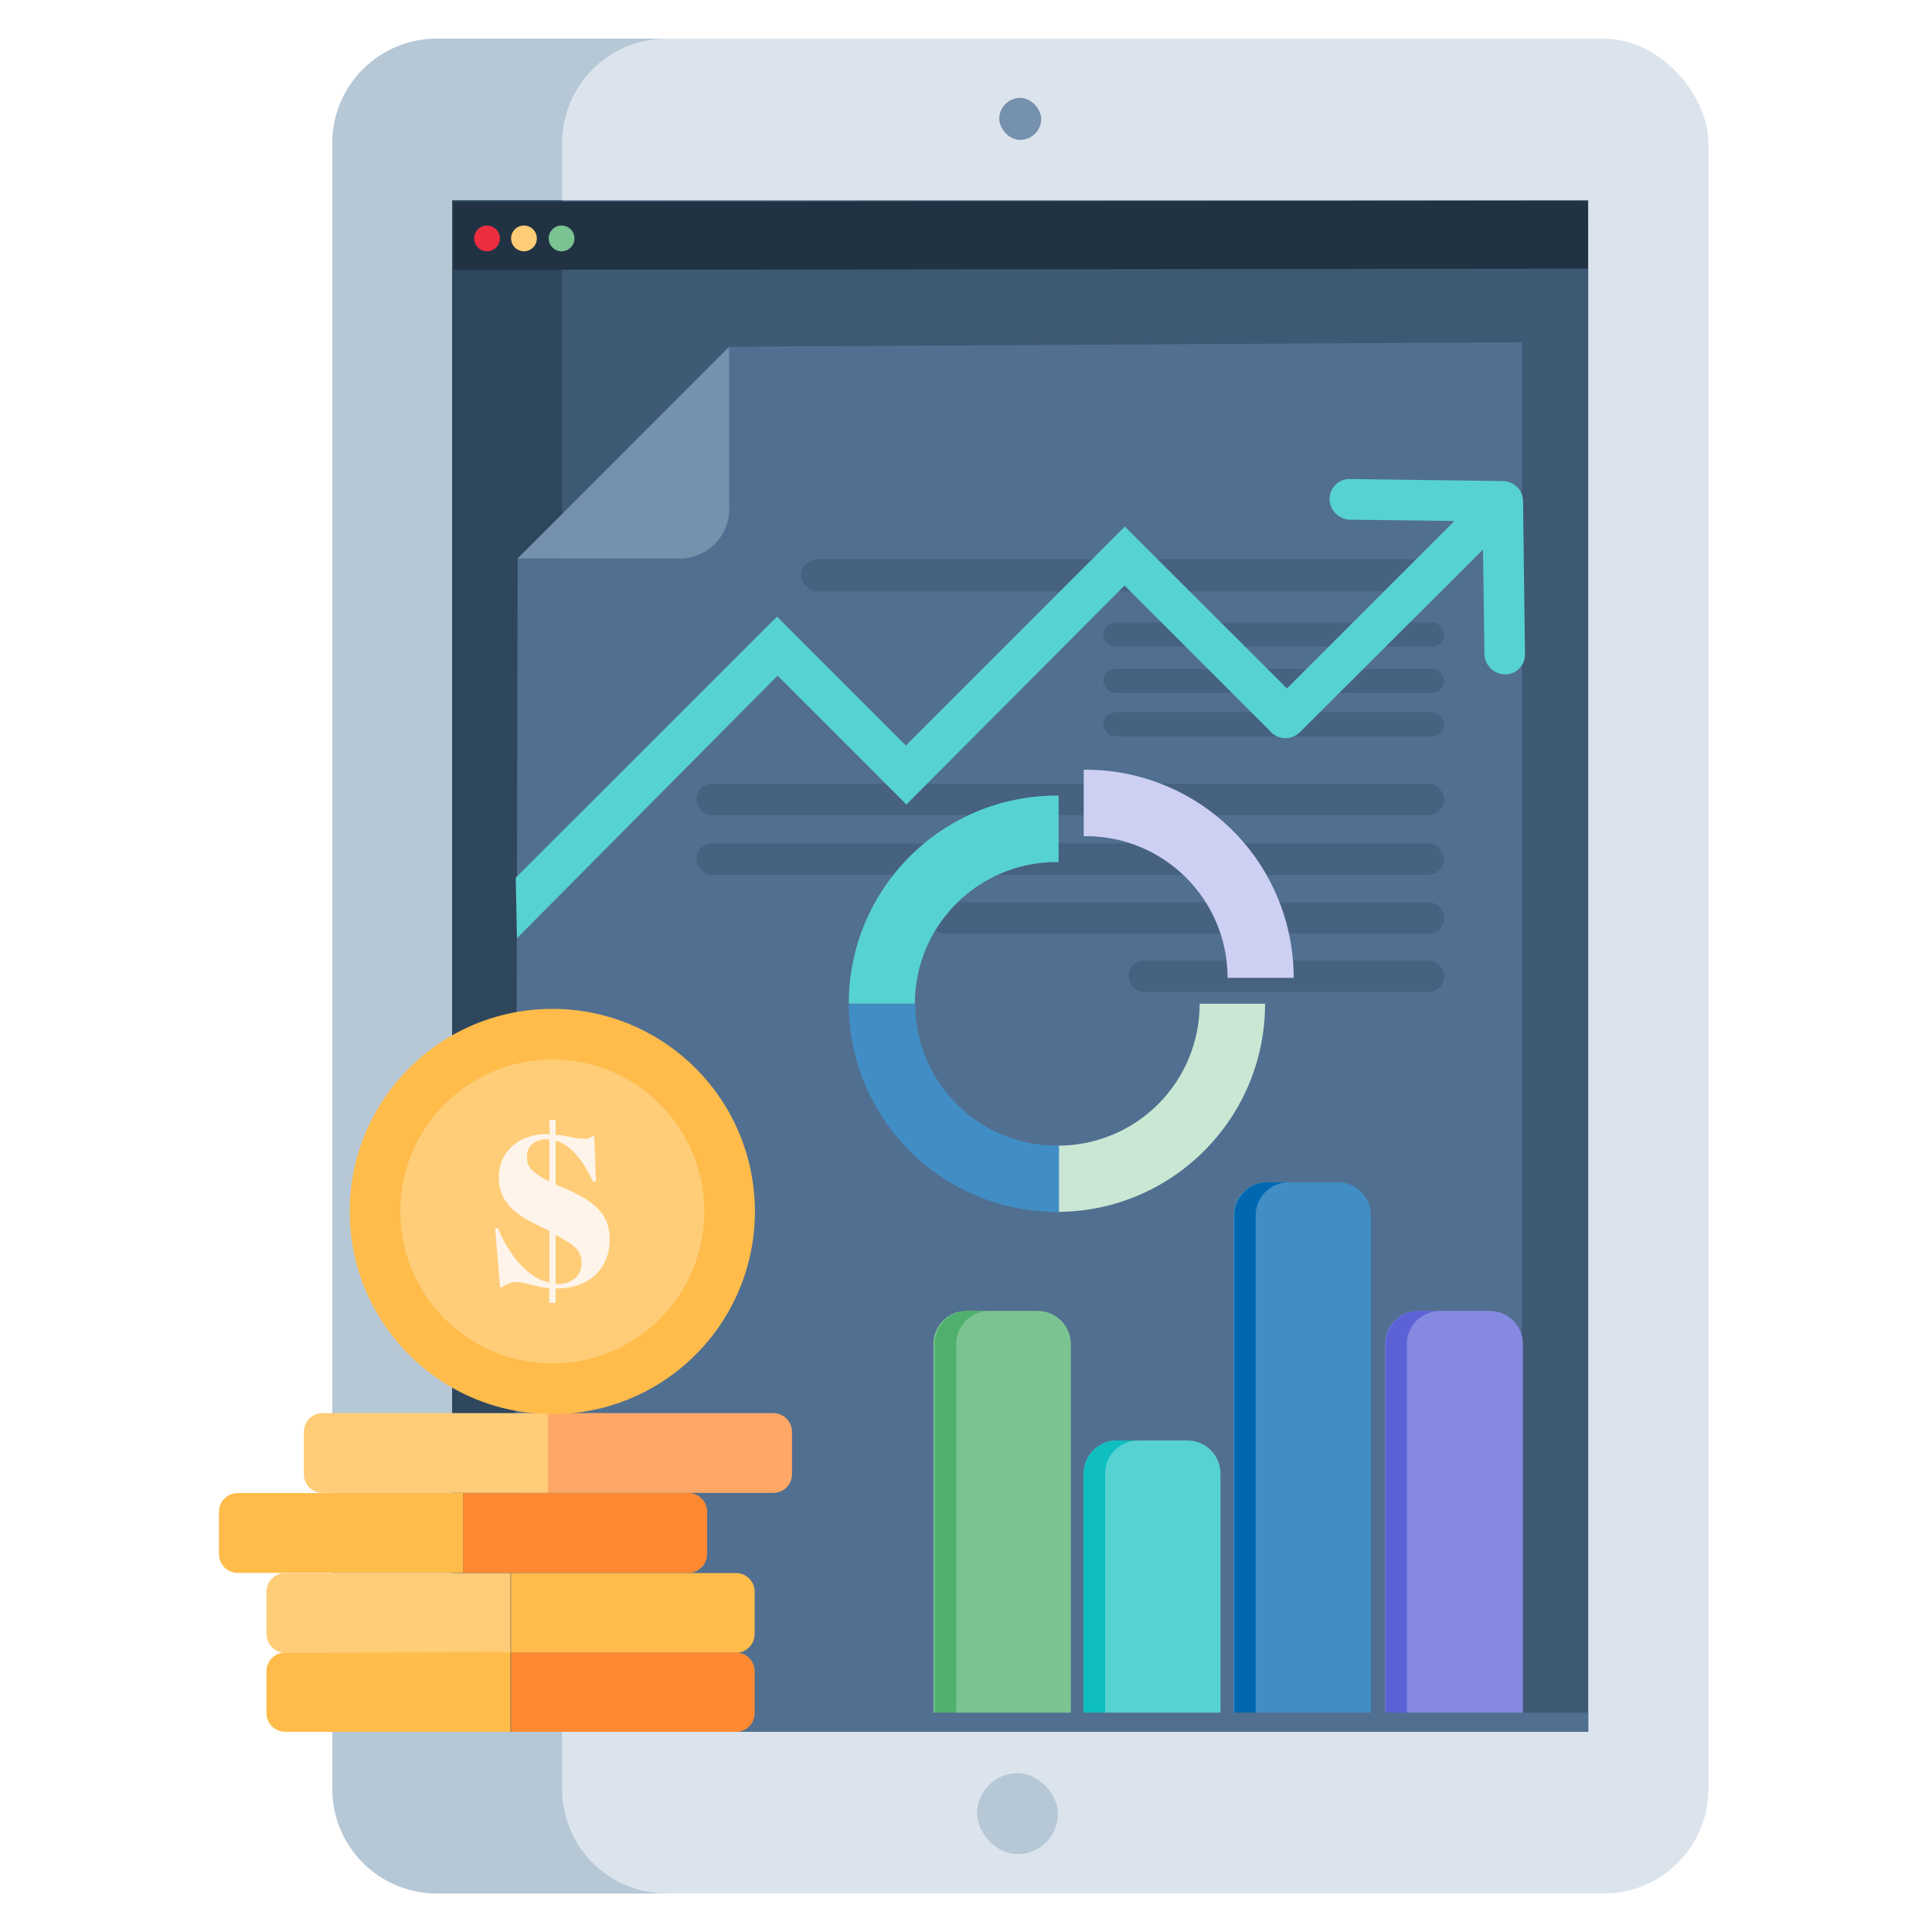 <svg xmlns="http://www.w3.org/2000/svg" xmlns:xlink="http://www.w3.org/1999/xlink" width="150" height="150.01" viewBox="0 0 150 150.01"><defs><rect id="a" width="150" height="150" x="0" y="0"/></defs><g fill="none" fill-rule="evenodd"><mask id="b" fill="#fff"><use xlink:href="#a"/></mask><g mask="url(#b)"><g transform="translate(17 3)"><rect width="106.84" height="144.01" x="8.8" fill="#DBE4ED" fill-rule="nonzero" rx="8.12"/><path fill="#B6C7D6" fill-rule="nonzero" d="M26.64,135.89 L26.64,8.12 C26.637,5.966 27.492,3.899 29.015,2.375 C30.539,0.852 32.606,-0.003 34.76,0 L16.91,0 C14.757,0 12.693,0.856 11.172,2.379 C9.651,3.902 8.797,5.967 8.8,8.12 L8.8,135.89 C8.797,138.043 9.651,140.108 11.172,141.631 C12.693,143.154 14.757,144.01 16.91,144.01 L34.76,144.01 C32.606,144.013 30.539,143.158 29.015,141.635 C27.492,140.111 26.637,138.044 26.64,135.89 L26.64,135.89 Z"/><rect width="88.2" height="118.89" x="18.11" y="12.56" fill="#3E5974" fill-rule="nonzero"/><rect width="8.53" height="118.89" x="18.11" y="12.56" fill="#2E475D" fill-rule="nonzero"/><rect width="3.26" height="3.26" x="60.58" y="4.6" fill="#7691AD" fill-rule="nonzero" rx="1.63"/><rect width="6.28" height="6.28" x="58.86" y="134.67" fill="#B6C7D6" fill-rule="nonzero" rx="3.14"/><path fill="#516F90" fill-rule="nonzero" d="M39.63,23.92 C39.63,27.92 39.63,31.92 39.63,36.06 C39.718,37.224 39.293,38.369 38.467,39.194 C37.64,40.019 36.494,40.441 35.33,40.35 C32.41,40.35 29.48,40.35 26.55,40.35 L23.19,40.35 L22.99,131.46 L101.16,131.33 L101.16,23.57 L39.63,23.92 Z"/><path fill="#7691AD" fill-rule="nonzero" d="M23.19,40.36 L26.87,40.36 C29.73,40.36 32.58,40.36 35.43,40.36 C36.563,40.451 37.679,40.042 38.485,39.24 C39.291,38.438 39.705,37.324 39.62,36.19 C39.62,32.05 39.62,27.92 39.62,23.91 C34.14,29.39 28.69,34.85 23.19,40.36 Z"/><rect width="49.92" height="2.49" fill="#3E5974" fill-rule="nonzero" opacity=".57" rx="1.245" transform="translate(45.2 40.42)"/><rect width="26.46" height="1.87" fill="#3E5974" fill-rule="nonzero" opacity=".57" rx=".93" transform="translate(68.66 45.33)"/><rect width="26.46" height="1.87" fill="#3E5974" fill-rule="nonzero" opacity=".57" rx=".93" transform="translate(68.66 48.93)"/><rect width="26.46" height="1.87" fill="#3E5974" fill-rule="nonzero" opacity=".57" rx=".93" transform="translate(68.66 52.3)"/><rect width="58.05" height="2.44" fill="#3E5974" fill-rule="nonzero" opacity=".57" rx="1.22" transform="translate(37.07 57.84)"/><rect width="40.03" height="2.44" fill="#3E5974" fill-rule="nonzero" opacity=".57" rx="1.22" transform="translate(55.1 67.05)"/><rect width="24.52" height="2.44" fill="#3E5974" fill-rule="nonzero" opacity=".57" rx="1.22" transform="translate(70.61 71.57)"/><rect width="58.05" height="2.44" fill="#3E5974" fill-rule="nonzero" opacity=".57" rx="1.22" transform="translate(37.07 62.48)"/><path fill="#7BC492" fill-rule="nonzero" d="M58.04,98.78 L63.57,98.78 C64.989,98.78 66.14,99.931 66.14,101.35 L66.14,130.58 L55.47,130.58 L55.47,101.35 C55.47,99.931 56.621,98.78 58.04,98.78 L58.04,98.78 Z"/><path fill="#4FB06D" fill-rule="nonzero" d="M59.76,98.78 L58.14,98.78 C56.723,98.785 55.575,99.933 55.57,101.35 L55.57,130.59 L57.24,130.59 L57.24,101.35 C57.24,99.95 58.36,98.807 59.76,98.78 L59.76,98.78 Z"/><path fill="#8589E0" fill-rule="nonzero" d="M93.14,98.78 L98.67,98.78 C100.089,98.78 101.24,99.931 101.24,101.35 L101.24,130.58 L90.54,130.58 L90.54,101.35 C90.54,100.663 90.815,100.005 91.303,99.522 C91.792,99.039 92.453,98.772 93.14,98.78 L93.14,98.78 Z"/><path fill="#5C62D6" fill-rule="nonzero" d="M94.83,98.78 L93.14,98.78 C91.721,98.78 90.57,99.931 90.57,101.35 L90.57,130.59 L92.23,130.59 L92.23,101.35 C92.23,100.663 92.505,100.005 92.993,99.522 C93.482,99.039 94.143,98.772 94.83,98.78 L94.83,98.78 Z"/><path fill="#57D2D2" fill-rule="nonzero" d="M69.66,108.84 L75.19,108.84 C76.609,108.84 77.76,109.991 77.76,111.41 L77.76,130.58 L67.14,130.58 L67.14,111.41 C67.14,110.01 68.26,108.867 69.66,108.84 L69.66,108.84 Z"/><path fill="#0FBFBF" fill-rule="nonzero" d="M71.38,108.84 L69.72,108.84 C69.028,108.837 68.364,109.114 67.878,109.607 C67.393,110.1 67.127,110.768 67.14,111.46 L67.14,130.62 L68.8,130.62 L68.8,111.46 C68.787,110.768 69.053,110.1 69.538,109.607 C70.024,109.114 70.688,108.837 71.38,108.84 L71.38,108.84 Z"/><path fill="#408EC5" fill-rule="nonzero" d="M81.34,88.79 L86.87,88.79 C88.289,88.79 89.44,89.941 89.44,91.36 L89.44,130.69 L78.77,130.69 L78.77,91.36 C78.77,89.941 79.921,88.79 81.34,88.79 L81.34,88.79 Z"/><path fill="#0068B1" fill-rule="nonzero" d="M83.06,88.79 L81.4,88.79 C79.981,88.79 78.83,89.941 78.83,91.36 L78.83,130.69 L80.49,130.69 L80.49,91.36 C80.49,89.941 81.641,88.79 83.06,88.79 Z"/><path fill="#CAE7D3" fill-rule="nonzero" d="M76.14,74.93 C76.145,77.851 74.989,80.654 72.925,82.721 C70.862,84.788 68.061,85.95 65.14,85.95 L65.14,91.09 C74.034,91.046 81.22,83.824 81.22,74.93 L76.14,74.93 Z"/><path fill="#408EC5" fill-rule="nonzero" d="M65.22,85.95 L65.06,85.95 C58.985,85.95 54.06,81.025 54.06,74.95 L48.9,74.95 C48.903,79.233 50.607,83.34 53.637,86.367 C56.668,89.394 60.777,91.093 65.06,91.09 L65.22,91.09 L65.22,85.95 Z"/><path fill="#57D2D2" fill-rule="nonzero" d="M48.9,74.93 L48.9,74.93 L54.03,74.93 L54.03,74.93 C54.03,68.855 58.955,63.93 65.03,63.93 L65.19,63.93 L65.19,58.77 L65.03,58.77 C56.115,58.781 48.894,66.015 48.9,74.93 L48.9,74.93 Z"/><path fill="#CED0F3" fill-rule="nonzero" d="M83.44,72.92 L83.44,72.92 L78.31,72.92 L78.31,72.92 C78.31,66.845 73.385,61.92 67.31,61.92 L67.14,61.92 L67.14,56.76 L67.3,56.76 C71.583,56.763 75.69,58.467 78.717,61.497 C81.744,64.528 83.443,68.637 83.44,72.92 L83.44,72.92 Z"/><path fill="#FFA766" fill-rule="nonzero" d="M43.04,106.71 L25.54,106.71 L25.54,112.91 L43.04,112.91 C43.425,112.91 43.793,112.757 44.065,112.485 C44.337,112.213 44.49,111.845 44.49,111.46 L44.49,108.16 C44.485,107.361 43.839,106.715 43.04,106.71 L43.04,106.71 Z"/><path fill="#FFCD78" fill-rule="nonzero" d="M8.04,106.71 C7.241,106.715 6.595,107.361 6.59,108.16 L6.59,111.46 C6.59,111.845 6.743,112.213 7.015,112.485 C7.287,112.757 7.655,112.91 8.04,112.91 L25.54,112.91 L25.54,106.71 L8.04,106.71 Z"/><path fill="#FF8933" fill-rule="nonzero" d="M36.45,112.92 L18.95,112.92 L18.95,119.12 L36.45,119.12 C37.249,119.115 37.895,118.469 37.9,117.67 L37.9,114.37 C37.9,113.569 37.251,112.92 36.45,112.92 Z"/><path fill="#FFBC4B" fill-rule="nonzero" d="M1.45 112.92C.649 112.92-7.10542736e-15 113.569-7.10542736e-15 114.37L-7.10542736e-15 117.67C.005 118.469.651 119.115 1.45 119.12L18.95 119.12 18.95 112.92 1.45 112.92ZM40.14 119.13 22.67 119.13 22.67 125.32 40.14 125.32C40.937 125.32 41.585 124.677 41.59 123.88L41.59 120.58C41.59 119.779 40.941 119.13 40.14 119.13L40.14 119.13Z"/><path fill="#FFCD78" fill-rule="nonzero" d="M5.14,119.13 C4.339,119.13 3.69,119.779 3.69,120.58 L3.69,123.88 C3.695,124.677 4.343,125.32 5.14,125.32 L22.64,125.32 L22.64,119.13 L5.14,119.13 Z"/><path fill="#FF8933" fill-rule="nonzero" d="M40.14,125.3 L22.67,125.3 L22.67,131.46 L40.14,131.46 C40.941,131.46 41.59,130.811 41.59,130.01 L41.59,126.71 C41.568,125.925 40.925,125.3 40.14,125.3 Z"/><path fill="#FFBC4B" fill-rule="nonzero" d="M5.14,125.3 C4.343,125.3 3.695,125.943 3.69,126.74 L3.69,130.04 C3.706,130.829 4.351,131.46 5.14,131.46 L22.64,131.46 L22.64,125.27 L5.14,125.3 Z"/><circle cx="25.88" cy="91.06" r="15.73" fill="#FFBC4B" fill-rule="nonzero"/><circle cx="25.88" cy="91.06" r="11.8" fill="#FFCD78" fill-rule="nonzero"/><path fill="#FEF4EA" fill-rule="nonzero" d="M25.65,83.95 L26.14,83.95 L26.14,85.11 C26.57,85.11 26.96,85.21 27.32,85.28 C27.608,85.351 27.903,85.391 28.2,85.4 C28.343,85.418 28.487,85.418 28.63,85.4 C28.754,85.356 28.872,85.296 28.98,85.22 L29.14,85.22 L29.27,88.73 L29.04,88.73 C28.18,86.91 27.213,85.853 26.14,85.56 L26.14,88.97 L27.28,89.46 C27.665,89.633 28.04,89.83 28.4,90.05 C28.765,90.263 29.101,90.521 29.4,90.82 C29.69,91.105 29.921,91.445 30.08,91.82 C30.257,92.265 30.342,92.741 30.33,93.22 C30.351,93.92 30.178,94.612 29.83,95.22 C29.5,95.795 29.006,96.258 28.41,96.55 C27.743,96.883 27.005,97.047 26.26,97.03 L26.14,97.03 L26.14,98.16 L25.64,98.16 L25.64,97 C25.303,96.983 24.968,96.933 24.64,96.85 L23.79,96.64 C23.555,96.575 23.313,96.541 23.07,96.54 C22.886,96.539 22.704,96.569 22.53,96.63 C22.33,96.705 22.144,96.813 21.98,96.95 L21.83,96.95 L21.44,92.36 L21.67,92.36 C21.948,93.068 22.311,93.739 22.75,94.36 C23.13,94.931 23.599,95.438 24.14,95.86 C24.585,96.21 25.106,96.453 25.66,96.57 L25.66,92.57 C25.21,92.36 24.76,92.13 24.3,91.9 C23.85,91.675 23.424,91.404 23.03,91.09 C22.649,90.787 22.33,90.413 22.09,89.99 C21.842,89.519 21.718,88.992 21.73,88.46 C21.713,87.831 21.876,87.21 22.2,86.67 C22.52,86.158 22.978,85.746 23.52,85.48 C24.142,85.176 24.828,85.028 25.52,85.05 L25.69,85.05 L25.65,83.95 Z M25.48,85.46 C25.06,85.431 24.645,85.563 24.32,85.83 C24.04,86.085 23.89,86.452 23.91,86.83 C23.894,87.258 24.079,87.668 24.41,87.94 C24.785,88.259 25.203,88.524 25.65,88.73 L25.65,85.46 L25.48,85.46 Z M28.14,95 C28.149,94.68 28.058,94.366 27.88,94.1 C27.673,93.845 27.422,93.628 27.14,93.46 C26.821,93.245 26.487,93.055 26.14,92.89 L26.14,96.69 L26.25,96.69 C26.748,96.724 27.24,96.57 27.63,96.26 C27.987,95.943 28.176,95.477 28.14,95 L28.14,95 Z"/><rect width="88.1" height="5.28" x="18.188" y="12.627" fill="#213343" fill-rule="nonzero" transform="rotate(-.06 62.238 15.267)"/><circle cx="20.81" cy="15.51" r="1" fill="#ED2D40" fill-rule="nonzero"/><circle cx="23.68" cy="15.51" r="1" fill="#FFCD78" fill-rule="nonzero"/><circle cx="26.6" cy="15.51" r="1" fill="#7BC492" fill-rule="nonzero"/><path fill="#57D2D2" fill-rule="nonzero" d="M101.25,35.91 C101.245,35.7 101.201,35.494 101.12,35.3 L101.12,35.3 C101.043,35.117 100.931,34.95 100.79,34.81 C100.648,34.671 100.482,34.559 100.3,34.48 L100.3,34.48 C100.107,34.397 99.9,34.353 99.69,34.35 L87.79,34.19 C87.375,34.185 86.975,34.347 86.681,34.641 C86.387,34.935 86.225,35.335 86.23,35.75 C86.246,36.627 86.953,37.334 87.83,37.35 L95.92,37.45 L82.92,50.45 L70.33,37.88 L69.33,38.88 L69.33,38.88 L53.33,54.88 L43.33,44.88 L42.82,45.38 L42.82,45.38 L23.04,65.15 L23.14,69.84 L43.37,49.46 L53.37,59.46 L53.45,59.38 L53.45,59.38 L70.31,42.46 L81.61,53.76 L81.61,53.76 L81.68,53.85 C82.3,54.465 83.3,54.465 83.92,53.85 L98.14,39.67 L98.25,47.76 C98.261,48.635 98.965,49.344 99.84,49.36 C100.254,49.365 100.652,49.204 100.945,48.913 C101.239,48.621 101.403,48.224 101.4,47.81 L101.25,35.91 Z"/><rect width="55.9" height="1.47" x="50.41" y="129.97" fill="#516F90" fill-rule="nonzero"/></g></g></g></svg>